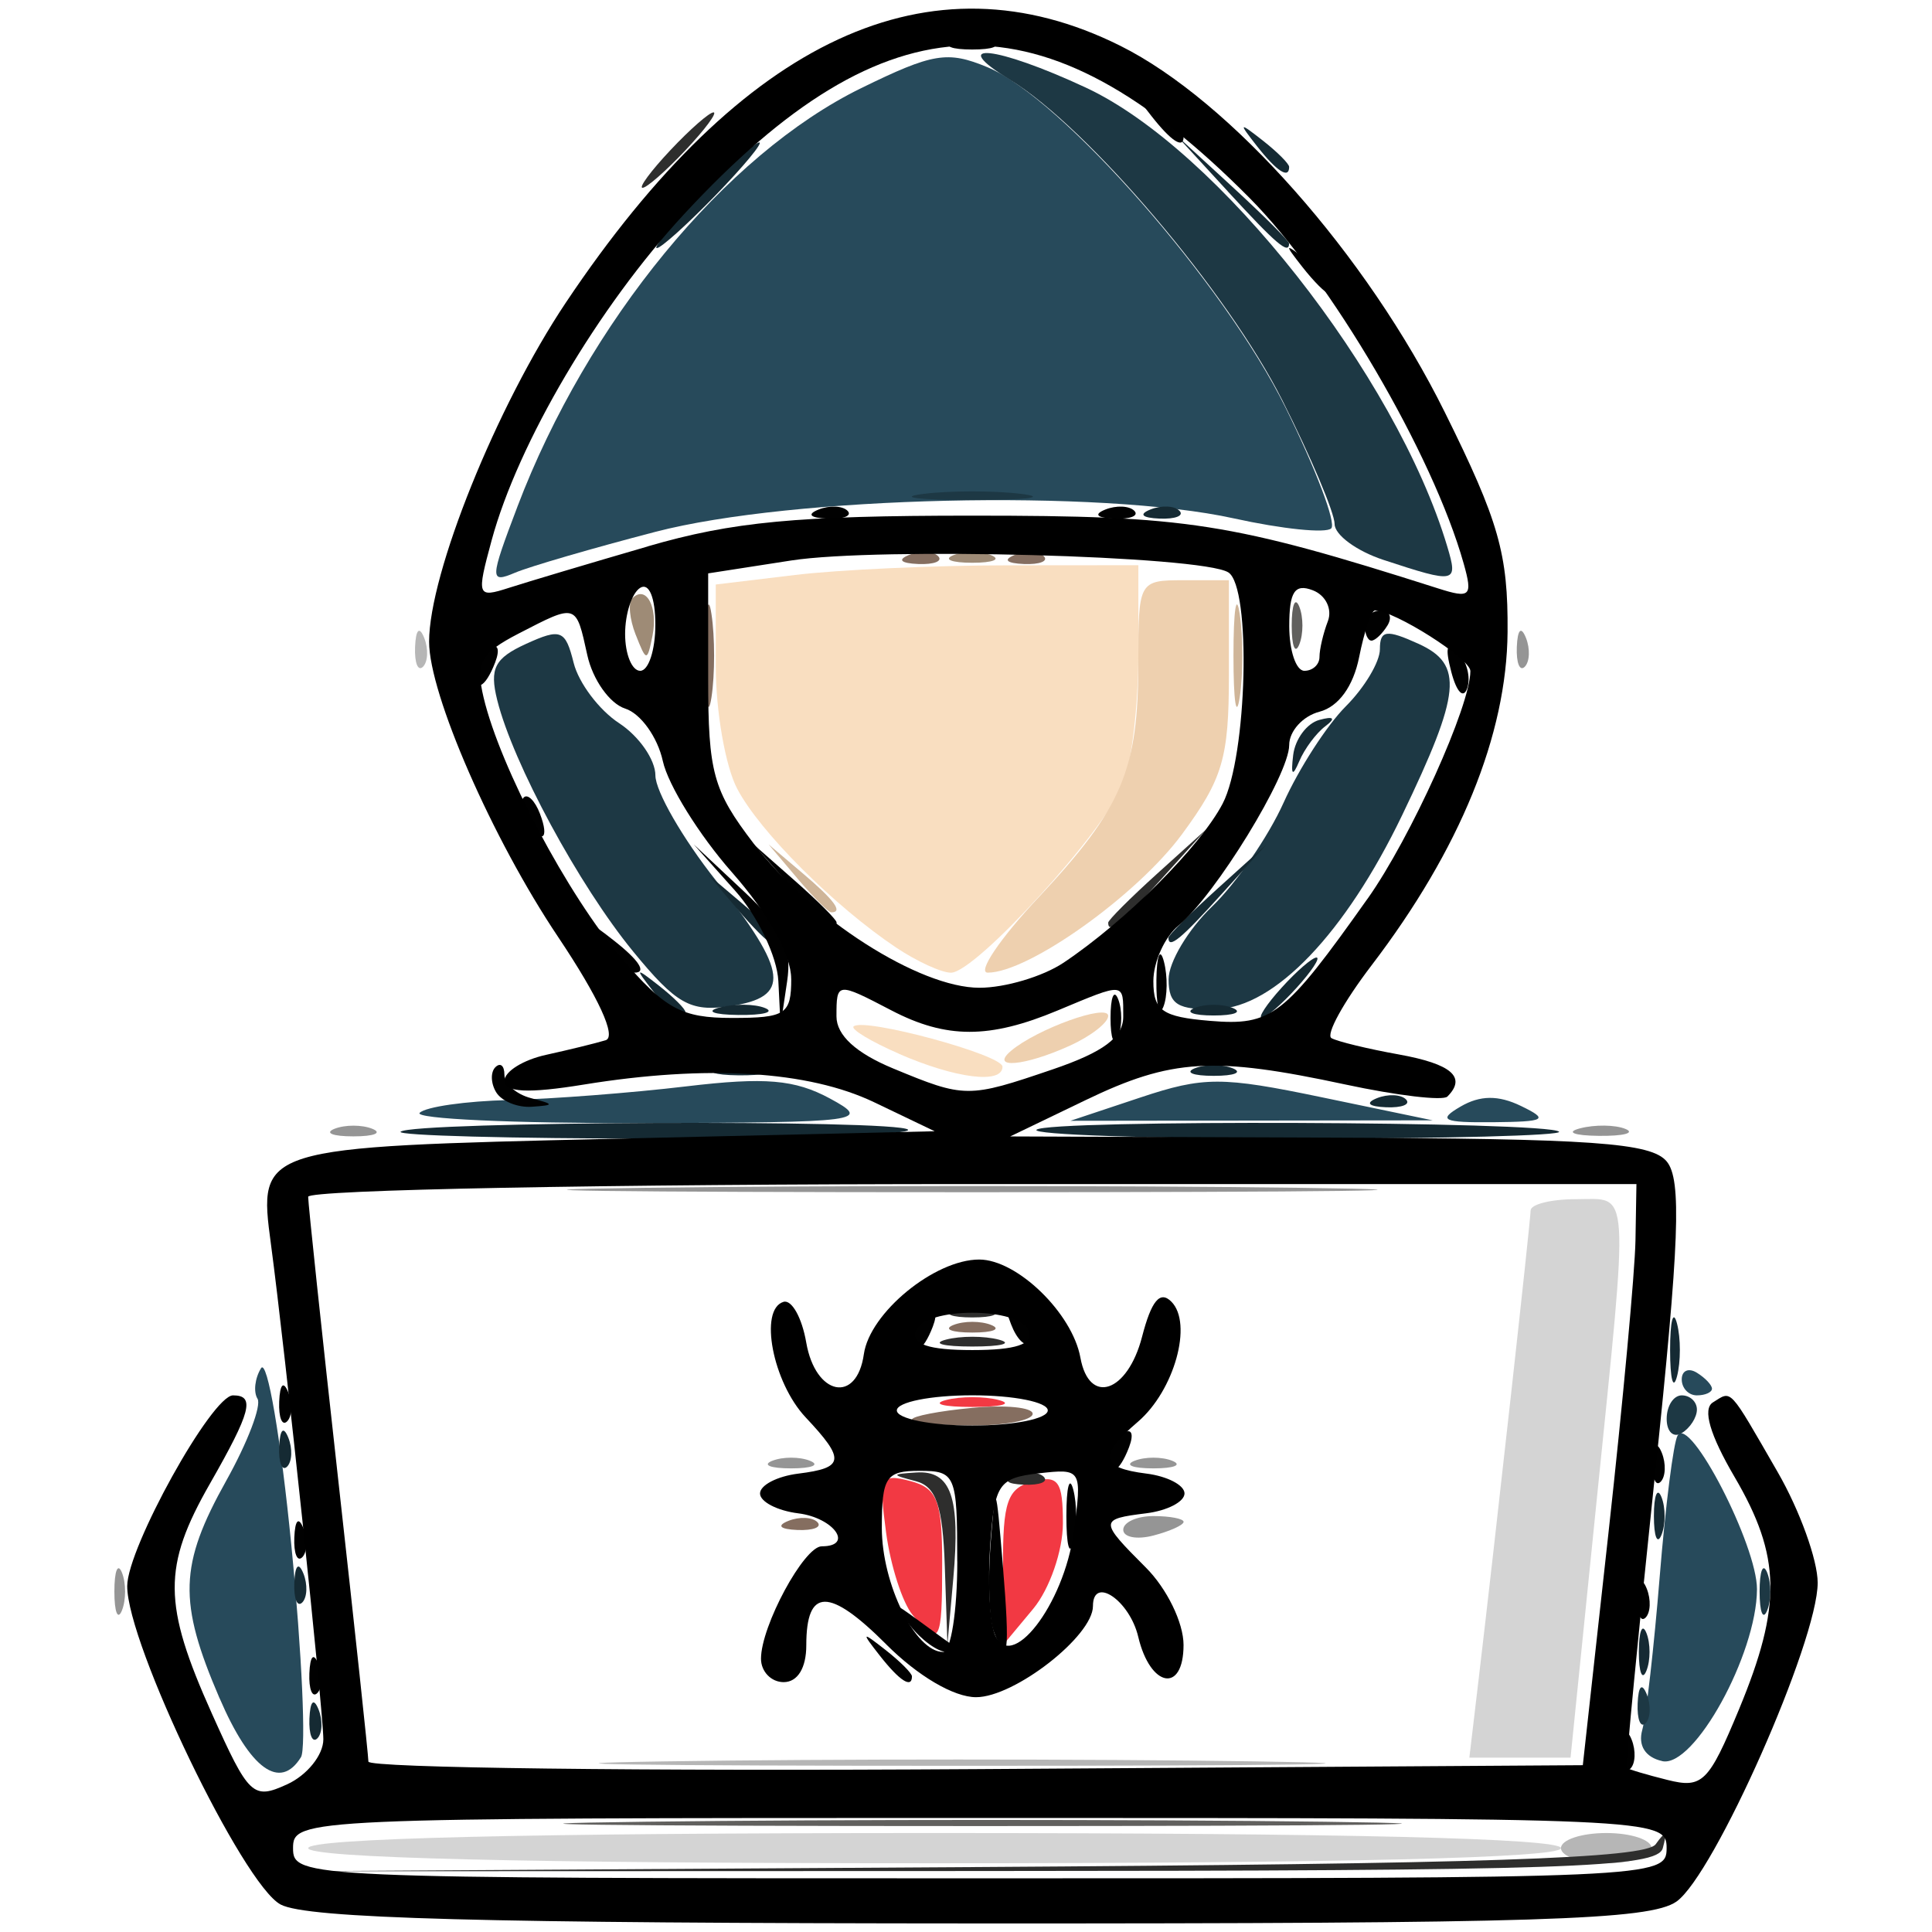 <?xml version="1.0" encoding="UTF-8" standalone="no"?>
<!-- Created with Inkscape (http://www.inkscape.org/) -->

<svg
   width="33.867mm"
   height="33.867mm"
   viewBox="0 0 33.867 33.867"
   version="1.1"
   id="svg1"
   xml:space="preserve"
   xmlns:xlink="http://www.w3.org/1999/xlink"
   xmlns="http://www.w3.org/2000/svg"
   xmlns:svg="http://www.w3.org/2000/svg"><defs
     id="defs1"><color-profile
       name="sRGB-IEC61966-2.1"
       xlink:href="../../../../../../../../WINDOWS/system32/spool/drivers/color/sRGB%20Color%20Space%20Profile.icm"
       id="color-profile2" /></defs><g
     id="layer2"
     transform="translate(98.971,-162.351)"><g
       id="layer5"><g
         id="g413"
         style="stroke:none"><rect
           style="fill:#000000;fill-opacity:0;stroke:none;stroke-width:0.265;stroke-opacity:1"
           id="rect65660-7-14"
           width="33.867"
           height="33.867"
           x="-98.971"
           y="162.351" /><g
           id="g361"
           transform="translate(52.196,-0.195)"
           style="stroke:none"><path
             style="fill:#f9dec0;stroke:none"
             d="m -135.41,181.017 c -0.49,-0.214 -0.847,-0.429 -0.794,-0.478 0.175,-0.162 2.61,0.496 2.61,0.706 0,0.31 -0.821,0.207 -1.817,-0.227 z m -0.043,-1.857 c -1.088,-0.727 -2.397,-2.034 -2.793,-2.791 -0.206,-0.393 -0.374,-1.359 -0.374,-2.146 v -1.431 l 1.389,-0.167 c 0.764,-0.092 2.431,-0.168 3.704,-0.169 l 2.315,-0.002 v 1.57 c 0,0.864 -0.117,1.879 -0.261,2.256 -0.31,0.814 -2.591,3.317 -3.024,3.317 -0.166,0 -0.596,-0.197 -0.956,-0.437 z"
             id="path377" /><path
             style="fill:#d4d4d4;stroke:none"
             d="m -145.764,194.943 c 0,-0.172 3.836,-0.265 10.98,-0.265 7.144,0 10.98,0.092 10.98,0.265 0,0.172 -3.836,0.265 -10.98,0.265 -7.144,0 -10.98,-0.092 -10.98,-0.265 z m 20.503,-2.844 c 0.305,-2.572 0.923,-8.143 0.925,-8.334 0.001,-0.109 0.36,-0.198 0.796,-0.198 0.956,0 0.933,-0.345 0.354,5.358 l -0.45,4.432 h -0.887 -0.887 z"
             id="path376" /><path
             style="fill:#eed0af;stroke:none"
             d="m -133.448,180.97 c 0.451,-0.385 1.707,-0.838 1.707,-0.616 0,0.119 -0.303,0.355 -0.674,0.523 -0.784,0.357 -1.408,0.413 -1.033,0.093 z m 0.483,-2.689 c 1.473,-1.575 1.752,-2.232 1.752,-4.126 0,-1.421 0.009,-1.438 0.794,-1.438 h 0.794 v 1.668 c 0,1.448 -0.108,1.814 -0.82,2.782 -0.788,1.072 -2.692,2.429 -3.407,2.429 -0.189,0 0.21,-0.592 0.887,-1.316 z"
             id="path375" /><path
             style="fill:#b6b6b6;stroke:none"
             d="m -123.804,194.943 c 0,-0.146 0.357,-0.265 0.794,-0.265 0.437,0 0.794,0.119 0.794,0.265 0,0.146 -0.357,0.265 -0.794,0.265 -0.437,0 -0.794,-0.119 -0.794,-0.265 z m -15.694,-1.521 c 2.792,-0.043 7.435,-0.043 10.319,-1.4e-4 2.884,0.043 0.6,0.078 -5.076,0.078 -5.675,7e-5 -8.035,-0.035 -5.243,-0.078 z m -4.393,-19.535 c 0.013,-0.308 0.075,-0.371 0.16,-0.16 0.076,0.191 0.067,0.419 -0.021,0.507 -0.088,0.088 -0.15,-0.068 -0.139,-0.347 z"
             id="path374" /><path
             style="fill:#cfb599;stroke:none"
             d="m -137.19,177.943 -0.504,-0.595 0.595,0.504 c 0.559,0.474 0.716,0.687 0.504,0.687 -0.05,0 -0.318,-0.268 -0.595,-0.595 z m 7.645,-3.903 c 0,-0.8 0.05,-1.128 0.11,-0.728 0.061,0.4 0.061,1.055 0,1.455 -0.061,0.4 -0.11,0.073 -0.11,-0.728 z"
             id="path373" /><path
             style="fill:#959595;stroke:none"
             d="m -149.162,190.445 c 0,-0.364 0.06,-0.513 0.133,-0.331 0.073,0.182 0.073,0.48 0,0.661 -0.073,0.182 -0.133,0.033 -0.133,-0.331 z m 17.685,-1.083 c 0,-0.132 0.238,-0.24 0.529,-0.24 0.291,0 0.529,0.046 0.529,0.101 0,0.056 -0.238,0.164 -0.529,0.24 -0.291,0.076 -0.529,0.03 -0.529,-0.101 z m -6.152,-1.209 c 0.182,-0.073 0.48,-0.073 0.661,0 0.182,0.073 0.033,0.133 -0.331,0.133 -0.364,0 -0.513,-0.06 -0.331,-0.133 z m 6.35,0 c 0.182,-0.073 0.48,-0.073 0.661,0 0.182,0.073 0.033,0.133 -0.331,0.133 -0.364,0 -0.513,-0.06 -0.331,-0.133 z m -8.599,-4.785 c 3.165,-0.042 8.344,-0.042 11.509,0 3.165,0.042 0.575,0.077 -5.755,0.077 -6.33,0 -8.92,-0.035 -5.755,-0.077 z m -5.424,-1.035 c 0.182,-0.073 0.48,-0.073 0.661,0 0.182,0.073 0.033,0.133 -0.331,0.133 -0.364,0 -0.513,-0.06 -0.331,-0.133 z m 21.833,-0.008 c 0.257,-0.067 0.615,-0.063 0.794,0.01 0.179,0.072 -0.032,0.127 -0.468,0.122 -0.437,-0.005 -0.583,-0.065 -0.326,-0.132 z m -1.109,-8.438 c 0.013,-0.308 0.075,-0.371 0.16,-0.16 0.076,0.191 0.067,0.419 -0.021,0.507 -0.088,0.088 -0.15,-0.068 -0.139,-0.347 z"
             id="path372" /><path
             style="fill:#9e8b76;stroke:none"
             d="m -140.024,173.672 c -0.108,-0.275 -0.135,-0.563 -0.058,-0.639 0.241,-0.241 0.454,0.154 0.353,0.657 -0.093,0.46 -0.107,0.46 -0.294,-0.017 z m 5.57,-1.394 c 0.182,-0.073 0.48,-0.073 0.661,0 0.182,0.073 0.033,0.133 -0.331,0.133 -0.364,0 -0.513,-0.06 -0.331,-0.133 z"
             id="path371" /><path
             style="fill:#f23943;stroke:none"
             d="m -135.172,190.852 c -0.176,-0.213 -0.384,-0.86 -0.462,-1.439 -0.13,-0.972 -0.098,-1.041 0.421,-0.906 0.476,0.124 0.562,0.344 0.562,1.439 0,1.408 -0.042,1.482 -0.521,0.906 z m 1.588,-0.839 c -0.007,-1.14 0.076,-1.38 0.52,-1.497 0.45,-0.118 0.529,-0.008 0.529,0.734 0,0.48 -0.234,1.153 -0.52,1.497 l -0.52,0.625 z m -1.001,-2.925 c 0.255,-0.067 0.671,-0.067 0.926,0 0.255,0.067 0.046,0.121 -0.463,0.121 -0.509,0 -0.718,-0.054 -0.463,-0.121 z"
             id="path370" /><path
             style="fill:#856e60;stroke:none"
             d="m -137.347,189.206 c 0.191,-0.076 0.419,-0.067 0.507,0.021 0.088,0.088 -0.068,0.15 -0.347,0.139 -0.308,-0.013 -0.371,-0.075 -0.16,-0.16 z m 2.166,-1.776 c 0,-0.058 0.476,-0.15 1.058,-0.205 0.582,-0.056 1.058,-0.008 1.058,0.104 0,0.113 -0.476,0.205 -1.058,0.205 -0.582,0 -1.058,-0.047 -1.058,-0.104 z m 0.728,-1.658 c 0.182,-0.073 0.48,-0.073 0.661,0 0.182,0.073 0.033,0.133 -0.331,0.133 -0.364,0 -0.513,-0.06 -0.331,-0.133 z m -4.352,-11.731 c 0,-0.8 0.05,-1.128 0.11,-0.728 0.061,0.4 0.061,1.055 0,1.455 -0.061,0.4 -0.11,0.073 -0.11,-0.728 z m 3.575,-1.768 c 0.191,-0.076 0.419,-0.067 0.507,0.021 0.088,0.088 -0.068,0.15 -0.347,0.139 -0.308,-0.013 -0.371,-0.075 -0.16,-0.16 z m 1.852,0 c 0.191,-0.076 0.419,-0.067 0.507,0.021 0.088,0.088 -0.068,0.15 -0.347,0.139 -0.308,-0.013 -0.371,-0.075 -0.16,-0.16 z"
             id="path369" /><path
             style="fill:#61605e;stroke:none"
             d="m -139.859,194.48 c 3.321,-0.042 8.678,-0.042 11.906,1.1e-4 3.228,0.042 0.511,0.076 -6.037,0.076 -6.548,-6e-5 -9.189,-0.035 -5.869,-0.076 z m 11.335,-20.968 c 0,-0.364 0.06,-0.513 0.133,-0.331 0.073,0.182 0.073,0.48 0,0.661 -0.073,0.182 -0.133,0.033 -0.133,-0.331 z"
             id="path368" /><path
             style="fill:#274a5b;stroke:none"
             d="m -147.319,192.314 c -0.728,-1.693 -0.708,-2.334 0.119,-3.814 0.374,-0.67 0.62,-1.316 0.547,-1.435 -0.074,-0.119 -0.046,-0.36 0.062,-0.535 0.108,-0.175 0.347,1.227 0.532,3.114 0.185,1.887 0.26,3.554 0.168,3.704 -0.366,0.592 -0.892,0.211 -1.427,-1.034 z m 25.29,1.103 c -0.295,-0.065 -0.427,-0.271 -0.35,-0.546 0.068,-0.243 0.206,-1.454 0.306,-2.69 0.1,-1.237 0.241,-2.349 0.314,-2.472 0.214,-0.359 1.395,1.93 1.391,2.698 -0.006,1.142 -1.105,3.133 -1.661,3.011 z m 0.342,-6.691 c 0,-0.154 0.119,-0.207 0.265,-0.117 0.146,0.09 0.265,0.216 0.265,0.28 0,0.064 -0.119,0.117 -0.265,0.117 -0.146,0 -0.265,-0.126 -0.265,-0.28 z m -22.123,-4.673 c 0.105,-0.105 0.809,-0.206 1.565,-0.224 0.756,-0.018 2.157,-0.126 3.112,-0.24 1.378,-0.164 1.898,-0.12 2.514,0.213 0.738,0.399 0.575,0.421 -3.303,0.431 -2.243,0.006 -3.993,-0.075 -3.888,-0.18 z m 12.635,-0.269 c 1.106,-0.368 1.423,-0.369 3.175,-0.004 l 1.947,0.405 -3.175,0.004 -3.175,0.004 z m 5.612,0.159 c 0.342,-0.199 0.662,-0.202 1.058,-0.01 0.496,0.24 0.433,0.276 -0.49,0.285 -0.88,0.008 -0.976,-0.038 -0.568,-0.275 z m -16.535,-10.513 c 1.229,-3.234 3.643,-6.173 6.029,-7.34 1.255,-0.614 1.51,-0.657 2.209,-0.367 1.3,0.539 4.151,3.79 5.224,5.96 0.533,1.078 0.896,2.034 0.805,2.125 -0.091,0.091 -0.859,0.012 -1.707,-0.175 -2.334,-0.514 -7.74,-0.389 -10.141,0.236 -1.091,0.284 -2.198,0.606 -2.459,0.716 -0.447,0.189 -0.445,0.123 0.04,-1.154 z"
             id="path367" /><path
             style="fill:#1d3844;stroke:none"
             d="m -122.46,192.407 c 0.013,-0.308 0.075,-0.371 0.16,-0.16 0.076,0.191 0.067,0.419 -0.021,0.507 -0.088,0.088 -0.15,-0.068 -0.139,-0.347 z m 2.138,-1.962 c 0,-0.364 0.06,-0.513 0.133,-0.331 0.073,0.182 0.073,0.48 0,0.661 -0.073,0.182 -0.133,0.033 -0.133,-0.331 z m -1.629,-3.027 c 0,-0.227 0.119,-0.412 0.265,-0.412 0.146,0 0.265,0.112 0.265,0.249 0,0.137 -0.119,0.323 -0.265,0.412 -0.146,0.09 -0.265,-0.022 -0.265,-0.249 z m -18.119,-8.195 c -0.948,-1.157 -2.105,-3.297 -2.381,-4.405 -0.138,-0.554 -0.045,-0.734 0.505,-0.985 0.61,-0.278 0.69,-0.247 0.835,0.333 0.088,0.352 0.447,0.828 0.797,1.057 0.35,0.229 0.636,0.642 0.636,0.916 0,0.275 0.476,1.102 1.058,1.838 1.276,1.614 1.324,2.049 0.247,2.207 -0.695,0.102 -0.939,-0.037 -1.698,-0.962 z m 9.388,0.49 c 1e-5,-0.3 0.343,-0.874 0.762,-1.276 0.419,-0.402 0.984,-1.221 1.254,-1.821 0.27,-0.6 0.761,-1.359 1.09,-1.688 0.329,-0.329 0.598,-0.78 0.598,-1.001 0,-0.337 0.112,-0.352 0.678,-0.095 0.792,0.361 0.745,0.857 -0.288,3.004 -0.995,2.069 -2.237,3.368 -3.248,3.398 -0.686,0.02 -0.846,-0.078 -0.846,-0.521 z m 3.77,-7.351 c -0.473,-0.155 -0.86,-0.439 -0.86,-0.631 0,-0.192 -0.413,-1.168 -0.917,-2.169 -0.956,-1.898 -3.405,-4.781 -4.772,-5.617 -1.127,-0.689 -0.251,-0.599 1.329,0.137 2.313,1.077 5.436,5.041 6.334,8.041 0.194,0.648 0.156,0.656 -1.114,0.239 z m -8.07,-1.158 c 0.473,-0.059 1.247,-0.059 1.72,0 0.473,0.059 0.086,0.107 -0.86,0.107 -0.946,0 -1.333,-0.048 -0.86,-0.107 z"
             id="path366" /><path
             style="fill:#2e2e2d;stroke:none"
             d="m -134.136,195.275 c 8.984,-0.056 11.815,-0.151 11.993,-0.401 0.17,-0.24 0.204,-0.222 0.124,0.069 -0.094,0.345 -1.656,0.397 -11.993,0.401 l -11.884,0.004 z m -0.469,-5.274 c -0.036,-1.058 -0.152,-1.397 -0.509,-1.491 -0.434,-0.113 -0.433,-0.123 0.008,-0.152 0.611,-0.04 0.777,0.434 0.65,1.857 l -0.103,1.155 z m 1.227,-1.589 c 0.191,-0.076 0.419,-0.067 0.507,0.021 0.088,0.088 -0.068,0.15 -0.347,0.139 -0.308,-0.013 -0.371,-0.075 -0.16,-0.16 z m -1.207,-2.383 c 0.255,-0.067 0.671,-0.067 0.926,0 0.255,0.067 0.046,0.121 -0.463,0.121 -0.509,0 -0.718,-0.054 -0.463,-0.121 z m 0.132,-0.522 c 0.182,-0.073 0.48,-0.073 0.661,0 0.182,0.073 0.033,0.133 -0.331,0.133 -0.364,0 -0.513,-0.06 -0.331,-0.133 z m 2.712,-6.787 c 0,-0.045 0.387,-0.432 0.86,-0.86 l 0.86,-0.777 -0.777,0.86 c -0.724,0.802 -0.943,0.982 -0.943,0.777 z m -7.673,-13.543 c 0.342,-0.364 0.681,-0.661 0.754,-0.661 0.073,0 -0.147,0.298 -0.489,0.661 -0.342,0.364 -0.681,0.661 -0.754,0.661 -0.073,0 0.147,-0.298 0.489,-0.661 z"
             id="path365" /><path
             style="fill:#152a33;stroke:none"
             d="m -145.743,192.672 c 0.013,-0.308 0.075,-0.371 0.16,-0.16 0.076,0.191 0.067,0.419 -0.021,0.507 -0.088,0.088 -0.15,-0.068 -0.139,-0.347 z m 23.304,-1.169 c 0,-0.364 0.06,-0.513 0.133,-0.331 0.073,0.182 0.073,0.48 0,0.661 -0.073,0.182 -0.133,0.033 -0.133,-0.331 z m -23.569,-1.213 c 0.013,-0.308 0.075,-0.371 0.16,-0.16 0.076,0.191 0.067,0.419 -0.021,0.507 -0.088,0.088 -0.15,-0.068 -0.139,-0.347 z m 23.833,-1.169 c 0,-0.364 0.06,-0.513 0.133,-0.331 0.073,0.182 0.073,0.48 0,0.661 -0.073,0.182 -0.133,0.033 -0.133,-0.331 z m -24.098,-1.213 c 0.013,-0.308 0.075,-0.371 0.16,-0.16 0.076,0.191 0.067,0.419 -0.021,0.507 -0.088,0.088 -0.15,-0.068 -0.139,-0.347 z m 24.382,-1.698 c 0,-0.509 0.054,-0.718 0.121,-0.463 0.067,0.255 0.067,0.671 0,0.926 -0.067,0.255 -0.121,0.046 -0.121,-0.463 z m -22.254,-3.825 c 0.182,-0.182 8.714,-0.217 8.895,-0.037 0.086,0.086 -1.907,0.157 -4.429,0.157 -2.522,0 -4.532,-0.054 -4.466,-0.12 z m 11.148,-0.035 c 0.181,-0.181 8.978,-0.148 9.159,0.034 0.067,0.067 -2.002,0.122 -4.597,0.122 -2.595,0 -4.648,-0.07 -4.563,-0.156 z m 5.968,-0.554 c 0.191,-0.076 0.419,-0.067 0.507,0.021 0.088,0.088 -0.068,0.15 -0.347,0.139 -0.308,-0.013 -0.371,-0.075 -0.16,-0.16 z m -11.521,-0.532 c 0.257,-0.067 0.615,-0.063 0.794,0.01 0.179,0.072 -0.032,0.127 -0.468,0.122 -0.437,-0.005 -0.583,-0.065 -0.326,-0.132 z m 8.329,0.008 c 0.182,-0.073 0.48,-0.073 0.661,0 0.182,0.073 0.033,0.133 -0.331,0.133 -0.364,0 -0.513,-0.06 -0.331,-0.133 z m -9.493,-1.346 c -0.329,-0.42 -0.32,-0.429 0.1,-0.1 0.255,0.2 0.463,0.408 0.463,0.463 0,0.218 -0.217,0.078 -0.563,-0.363 z m 1.163,0.28 c 0.257,-0.067 0.615,-0.063 0.794,0.01 0.179,0.072 -0.032,0.127 -0.468,0.122 -0.437,-0.005 -0.583,-0.065 -0.326,-0.132 z m 8.329,0.008 c 0.182,-0.073 0.48,-0.073 0.661,0 0.182,0.073 0.033,0.133 -0.331,0.133 -0.364,0 -0.513,-0.06 -0.331,-0.133 z m 1.521,-0.354 c 0.263,-0.291 0.538,-0.529 0.611,-0.529 0.073,0 -0.083,0.238 -0.347,0.529 -0.263,0.291 -0.538,0.529 -0.611,0.529 -0.073,0 0.083,-0.238 0.347,-0.529 z m -9.55,-1.389 -0.504,-0.595 0.595,0.504 c 0.559,0.474 0.716,0.687 0.504,0.687 -0.05,0 -0.318,-0.268 -0.595,-0.595 z m 7.566,0.513 c 0,-0.045 0.387,-0.432 0.86,-0.86 l 0.86,-0.777 -0.777,0.86 c -0.724,0.802 -0.943,0.982 -0.943,0.777 z m 2.187,-3.203 c 0.034,-0.279 0.24,-0.556 0.458,-0.615 0.255,-0.07 0.293,-0.03 0.106,0.11 -0.16,0.12 -0.366,0.397 -0.458,0.615 -0.118,0.279 -0.149,0.246 -0.106,-0.11 z m -2.502,-4.304 c 0.191,-0.076 0.419,-0.067 0.507,0.021 0.088,0.088 -0.068,0.15 -0.347,0.139 -0.308,-0.013 -0.371,-0.075 -0.16,-0.16 z m -7.888,-5.508 c 0.494,-0.509 0.957,-0.926 1.03,-0.926 0.073,0 -0.272,0.417 -0.765,0.926 -0.494,0.509 -0.957,0.926 -1.03,0.926 -0.073,0 0.272,-0.417 0.765,-0.926 z m 9.246,-0.066 -0.912,-0.992 0.992,0.912 c 0.546,0.501 0.992,0.948 0.992,0.992 0,0.202 -0.224,0.012 -1.073,-0.912 z m 0.51,-0.794 c -0.329,-0.42 -0.32,-0.429 0.1,-0.1 0.255,0.2 0.463,0.408 0.463,0.463 0,0.218 -0.217,0.078 -0.563,-0.363 z"
             id="path364" /><path
             style="fill:#010101;stroke:none"
             d="m -122.725,193.201 c 0.013,-0.308 0.075,-0.371 0.16,-0.16 0.076,0.191 0.067,0.419 -0.021,0.507 -0.088,0.088 -0.15,-0.068 -0.139,-0.347 z m -23.019,-1.323 c 0.013,-0.308 0.075,-0.371 0.16,-0.16 0.076,0.191 0.067,0.419 -0.021,0.507 -0.088,0.088 -0.15,-0.068 -0.139,-0.347 z m 10,-0.309 c -0.329,-0.42 -0.32,-0.429 0.1,-0.1 0.255,0.2 0.463,0.408 0.463,0.463 0,0.218 -0.217,0.078 -0.563,-0.363 z m 0.529,-0.529 c -0.336,-0.428 -0.323,-0.434 0.166,-0.075 0.291,0.213 0.579,0.422 0.639,0.463 0.061,0.041 -0.014,0.075 -0.166,0.075 -0.152,0 -0.44,-0.208 -0.639,-0.463 z m 1.464,0.096 c -0.077,-0.202 -0.101,-0.886 -0.052,-1.521 0.086,-1.118 0.093,-1.106 0.215,0.367 0.128,1.544 0.09,1.815 -0.163,1.154 z m 11.291,-0.581 c 0.013,-0.308 0.075,-0.371 0.16,-0.16 0.076,0.191 0.067,0.419 -0.021,0.507 -0.088,0.088 -0.15,-0.068 -0.139,-0.347 z m -23.548,-1.058 c 0.013,-0.308 0.075,-0.371 0.16,-0.16 0.076,0.191 0.067,0.419 -0.021,0.507 -0.088,0.088 -0.15,-0.068 -0.139,-0.347 z m 13.534,-0.375 c 0,-0.509 0.054,-0.718 0.121,-0.463 0.067,0.255 0.067,0.671 0,0.926 -0.067,0.255 -0.121,0.046 -0.121,-0.463 z m 10.278,-0.948 c 0.013,-0.308 0.075,-0.371 0.16,-0.16 0.076,0.191 0.067,0.419 -0.021,0.507 -0.088,0.088 -0.15,-0.068 -0.139,-0.347 z m -9.546,-0.095 c 0,-0.137 0.118,-0.322 0.262,-0.411 0.15,-0.093 0.194,0.013 0.104,0.249 -0.176,0.458 -0.366,0.542 -0.366,0.162 z m -14.531,-0.964 c 0.013,-0.308 0.075,-0.371 0.16,-0.16 0.076,0.191 0.067,0.419 -0.021,0.507 -0.088,0.088 -0.15,-0.068 -0.139,-0.347 z m 11.092,-1.153 c 0,-0.137 0.118,-0.322 0.262,-0.411 0.15,-0.093 0.194,0.013 0.104,0.249 -0.176,0.458 -0.366,0.542 -0.366,0.162 z m 1.737,-0.203 c -0.144,-0.377 -0.113,-0.407 0.148,-0.148 0.181,0.179 0.262,0.393 0.181,0.474 -0.082,0.082 -0.229,-0.065 -0.329,-0.326 z m -9.024,-4.064 c -0.096,-0.155 -0.103,-0.354 -0.016,-0.441 0.087,-0.087 0.159,-0.029 0.159,0.131 0,0.159 0.208,0.344 0.463,0.41 0.417,0.109 0.419,0.124 0.016,0.152 -0.246,0.017 -0.526,-0.096 -0.622,-0.252 z m 10.768,-1.305 c 0,-0.364 0.06,-0.513 0.133,-0.331 0.073,0.182 0.073,0.48 0,0.661 -0.073,0.182 -0.133,0.033 -0.133,-0.331 z m -5.823,-0.647 c -0.022,-0.43 -0.363,-1.141 -0.761,-1.587 l -0.722,-0.808 0.875,0.82 c 0.693,0.65 0.852,0.98 0.761,1.587 l -0.114,0.767 z m 6.627,-0.015 c 0.005,-0.437 0.065,-0.583 0.132,-0.326 0.067,0.257 0.063,0.615 -0.01,0.794 -0.072,0.179 -0.127,-0.032 -0.122,-0.468 z m -9.61,-0.595 c -0.329,-0.42 -0.32,-0.429 0.1,-0.1 0.441,0.346 0.581,0.563 0.363,0.563 -0.055,0 -0.263,-0.208 -0.463,-0.463 z m 3.189,-1.058 -0.641,-0.728 0.728,0.641 c 0.4,0.353 0.728,0.68 0.728,0.728 0,0.208 -0.214,0.039 -0.814,-0.641 z m -4.621,-1.142 c -0.096,-0.155 -0.118,-0.339 -0.048,-0.408 0.069,-0.069 0.197,0.058 0.283,0.282 0.179,0.466 0.026,0.548 -0.234,0.126 z m 16.212,-2.607 c -0.115,-0.44 -0.081,-0.543 0.116,-0.347 0.154,0.154 0.227,0.436 0.164,0.627 -0.066,0.198 -0.186,0.078 -0.28,-0.28 z m -17.127,-0.006 c 0,-0.137 0.118,-0.322 0.262,-0.411 0.15,-0.093 0.194,0.013 0.104,0.249 -0.176,0.458 -0.366,0.542 -0.366,0.162 z m 15.61,-0.809 c 0,-0.146 0.126,-0.265 0.28,-0.265 0.154,0 0.207,0.119 0.117,0.265 -0.09,0.146 -0.216,0.265 -0.28,0.265 -0.064,0 -0.117,-0.119 -0.117,-0.265 z m -9.575,-2.033 c 0.191,-0.076 0.419,-0.067 0.507,0.021 0.088,0.088 -0.068,0.15 -0.347,0.139 -0.308,-0.013 -0.371,-0.075 -0.16,-0.16 z m 5.027,0 c 0.191,-0.076 0.419,-0.067 0.507,0.021 0.088,0.088 -0.068,0.15 -0.347,0.139 -0.308,-0.013 -0.371,-0.075 -0.16,-0.16 z m 3.455,-4.251 c -0.329,-0.42 -0.32,-0.429 0.1,-0.1 0.441,0.346 0.581,0.563 0.363,0.563 -0.055,0 -0.263,-0.208 -0.463,-0.463 z m -2.646,-2.646 c -0.329,-0.42 -0.32,-0.429 0.1,-0.1 0.255,0.2 0.463,0.408 0.463,0.463 0,0.218 -0.217,0.078 -0.563,-0.363 z m -3.472,-1.3 c 0.182,-0.073 0.48,-0.073 0.661,0 0.182,0.073 0.033,0.133 -0.331,0.133 -0.364,0 -0.513,-0.06 -0.331,-0.133 z"
             id="path363" /><path
             style="fill:#000000;stroke:none"
             d="m -146.248,195.931 c -0.662,-0.351 -2.693,-4.569 -2.689,-5.583 0.003,-0.673 1.484,-3.342 1.855,-3.342 0.391,0 0.316,0.286 -0.405,1.548 -0.831,1.454 -0.826,2.112 0.031,4.023 0.652,1.454 0.723,1.521 1.323,1.247 0.348,-0.159 0.634,-0.513 0.634,-0.788 0,-0.486 -0.67,-6.823 -0.918,-8.676 -0.228,-1.706 -0.229,-1.706 6.001,-1.852 l 5.633,-0.132 -1.058,-0.507 c -1.156,-0.554 -2.93,-0.663 -5.093,-0.311 -0.977,0.159 -1.389,0.138 -1.389,-0.068 0,-0.161 0.327,-0.365 0.728,-0.453 0.4,-0.088 0.87,-0.203 1.044,-0.256 0.196,-0.06 -0.121,-0.749 -0.834,-1.813 -1.154,-1.721 -2.26,-4.253 -2.26,-5.173 0,-1.197 1.181,-4.126 2.398,-5.946 3.103,-4.639 6.387,-6.161 9.717,-4.501 1.929,0.961 4.321,3.663 5.691,6.427 0.947,1.91 1.109,2.48 1.099,3.85 -0.014,1.803 -0.833,3.81 -2.385,5.844 -0.49,0.642 -0.806,1.216 -0.702,1.275 0.104,0.059 0.636,0.188 1.181,0.286 0.925,0.167 1.191,0.398 0.851,0.738 -0.078,0.078 -0.882,-0.017 -1.786,-0.211 -2.316,-0.497 -3.048,-0.453 -4.555,0.273 l -1.323,0.637 5.59,0.021 c 4.629,0.017 5.647,0.089 5.919,0.418 0.264,0.318 0.223,1.406 -0.206,5.49 -0.294,2.801 -0.517,5.113 -0.495,5.138 0.022,0.025 0.343,0.121 0.713,0.213 0.613,0.154 0.723,0.045 1.256,-1.24 0.753,-1.817 0.736,-2.68 -0.079,-4.071 -0.433,-0.739 -0.565,-1.192 -0.379,-1.307 0.337,-0.208 0.264,-0.288 1.136,1.224 0.385,0.668 0.7,1.54 0.7,1.938 0,1.028 -1.816,5.126 -2.476,5.589 -0.465,0.325 -2.404,0.386 -12.201,0.383 -8.73,-0.003 -11.803,-0.086 -12.265,-0.331 z m 24.296,-0.988 c 0,-0.521 -0.176,-0.529 -12.039,-0.529 -11.862,0 -12.039,0.008 -12.039,0.529 0,0.521 0.176,0.529 12.039,0.529 11.862,0 12.039,-0.008 12.039,-0.529 z m -1.016,-5.556 c 0.249,-2.256 0.46,-4.548 0.47,-5.093 l 0.017,-0.992 h -11.642 c -6.403,0 -11.642,0.1 -11.642,0.223 0,0.122 0.237,2.355 0.527,4.961 0.29,2.606 0.528,4.829 0.529,4.94 0.001,0.111 4.792,0.17 10.645,0.132 l 10.643,-0.069 z m -12.662,1.985 c -1.002,-1.002 -1.403,-0.998 -1.403,0.015 0,0.398 -0.152,0.646 -0.397,0.646 -0.218,0 -0.397,-0.185 -0.397,-0.41 0,-0.575 0.755,-1.971 1.065,-1.971 0.569,0 0.213,-0.5 -0.412,-0.578 -0.368,-0.046 -0.67,-0.203 -0.67,-0.348 0,-0.146 0.301,-0.302 0.67,-0.348 0.811,-0.101 0.829,-0.242 0.129,-0.987 -0.577,-0.615 -0.822,-1.891 -0.388,-2.024 0.144,-0.044 0.324,0.277 0.399,0.713 0.162,0.933 0.886,1.079 1.01,0.204 0.103,-0.726 1.24,-1.659 2.022,-1.659 0.664,0 1.632,0.939 1.774,1.72 0.153,0.842 0.827,0.614 1.081,-0.367 0.164,-0.633 0.315,-0.813 0.513,-0.615 0.381,0.381 0.053,1.559 -0.587,2.107 -0.693,0.593 -0.658,0.806 0.148,0.907 0.368,0.046 0.67,0.203 0.67,0.348 0,0.146 -0.301,0.302 -0.67,0.348 -0.826,0.103 -0.826,0.133 -0.008,0.951 0.37,0.37 0.661,0.968 0.661,1.357 0,0.854 -0.583,0.749 -0.794,-0.142 -0.151,-0.639 -0.794,-1.075 -0.794,-0.539 0,0.525 -1.376,1.597 -2.049,1.597 -0.389,0 -1.02,-0.371 -1.575,-0.926 z m 1.243,-1.456 c 0,-1.517 -0.029,-1.587 -0.661,-1.587 -0.589,0 -0.661,0.11 -0.661,0.999 0,0.986 0.587,2.176 1.073,2.176 0.137,0 0.25,-0.714 0.25,-1.587 z m 2.042,-0.512 c 0.148,-1.106 0.141,-1.117 -0.615,-1.031 -0.698,0.08 -0.773,0.188 -0.848,1.242 -0.046,0.635 -0.011,1.342 0.076,1.57 0.272,0.709 1.215,-0.502 1.387,-1.781 z m -0.455,-2.134 c 0,-0.146 -0.595,-0.265 -1.323,-0.265 -0.728,0 -1.323,0.119 -1.323,0.265 0,0.146 0.595,0.265 1.323,0.265 0.728,0 1.323,-0.119 1.323,-0.265 z m -0.331,-1.389 c -0.144,-0.431 -1.841,-0.431 -1.984,0 -0.076,0.229 0.228,0.331 0.992,0.331 0.764,0 1.069,-0.101 0.992,-0.331 z m 0.416,-4.589 c 0.893,-0.304 1.238,-0.562 1.238,-0.926 0,-0.606 0.035,-0.602 -1.15,-0.107 -1.196,0.5 -1.954,0.499 -2.915,-0.002 -0.955,-0.498 -0.962,-0.497 -0.962,0.106 0,0.329 0.34,0.642 0.992,0.912 1.259,0.522 1.313,0.523 2.797,0.017 z m 5.522,-2.993 c 0.758,-1.071 1.801,-3.382 1.801,-3.99 0,-0.216 -1.333,-1.062 -1.674,-1.062 -0.062,0 -0.186,0.368 -0.276,0.818 -0.102,0.512 -0.362,0.87 -0.695,0.957 -0.292,0.076 -0.531,0.34 -0.531,0.585 0,0.521 -1.296,2.634 -1.939,3.162 -0.243,0.2 -0.442,0.639 -0.442,0.976 0,0.517 0.155,0.626 0.992,0.696 1.084,0.09 1.302,-0.079 2.763,-2.142 z m -10.105,1.405 c 0,-0.423 -0.4,-1.142 -1.041,-1.87 -0.573,-0.651 -1.117,-1.527 -1.209,-1.947 -0.092,-0.42 -0.389,-0.834 -0.66,-0.92 -0.271,-0.086 -0.57,-0.508 -0.664,-0.938 -0.2,-0.91 -0.183,-0.904 -1.204,-0.377 -0.665,0.344 -0.758,0.514 -0.613,1.124 0.292,1.23 1.474,3.462 2.415,4.562 0.766,0.895 1.056,1.052 1.939,1.052 0.941,0 1.038,-0.064 1.038,-0.687 z m 4.77,-0.279 c 1.088,-0.727 2.397,-2.034 2.793,-2.791 0.433,-0.827 0.506,-3.803 0.099,-4.055 -0.472,-0.292 -6.133,-0.445 -7.662,-0.208 l -1.455,0.226 v 1.846 c 0,1.644 0.087,1.96 0.794,2.885 1.007,1.319 2.906,2.533 3.962,2.533 0.448,0 1.11,-0.197 1.47,-0.437 z m -7.151,-5.929 c 0,-0.472 -0.11,-0.741 -0.265,-0.646 -0.146,0.09 -0.265,0.454 -0.265,0.809 0,0.355 0.119,0.646 0.265,0.646 0.146,0 0.265,-0.364 0.265,-0.809 z m 11.642,0.566 c 0,-0.134 0.066,-0.416 0.147,-0.627 0.081,-0.211 -0.038,-0.456 -0.265,-0.542 -0.316,-0.121 -0.412,0.025 -0.412,0.627 0,0.432 0.119,0.785 0.265,0.785 0.146,0 0.265,-0.109 0.265,-0.243 z m -11.774,-1.939 c 1.485,-0.432 2.613,-0.538 5.689,-0.538 3.775,0 4.529,0.118 8.166,1.276 0.564,0.18 0.608,0.137 0.447,-0.435 -0.538,-1.916 -2.33,-4.975 -3.757,-6.413 -3.616,-3.645 -6.343,-3.566 -9.909,0.287 -1.504,1.625 -2.91,4.008 -3.374,5.718 -0.266,0.981 -0.255,1.012 0.305,0.832 0.32,-0.103 1.415,-0.43 2.434,-0.726 z"
             id="path362" /></g></g></g></g></svg>
